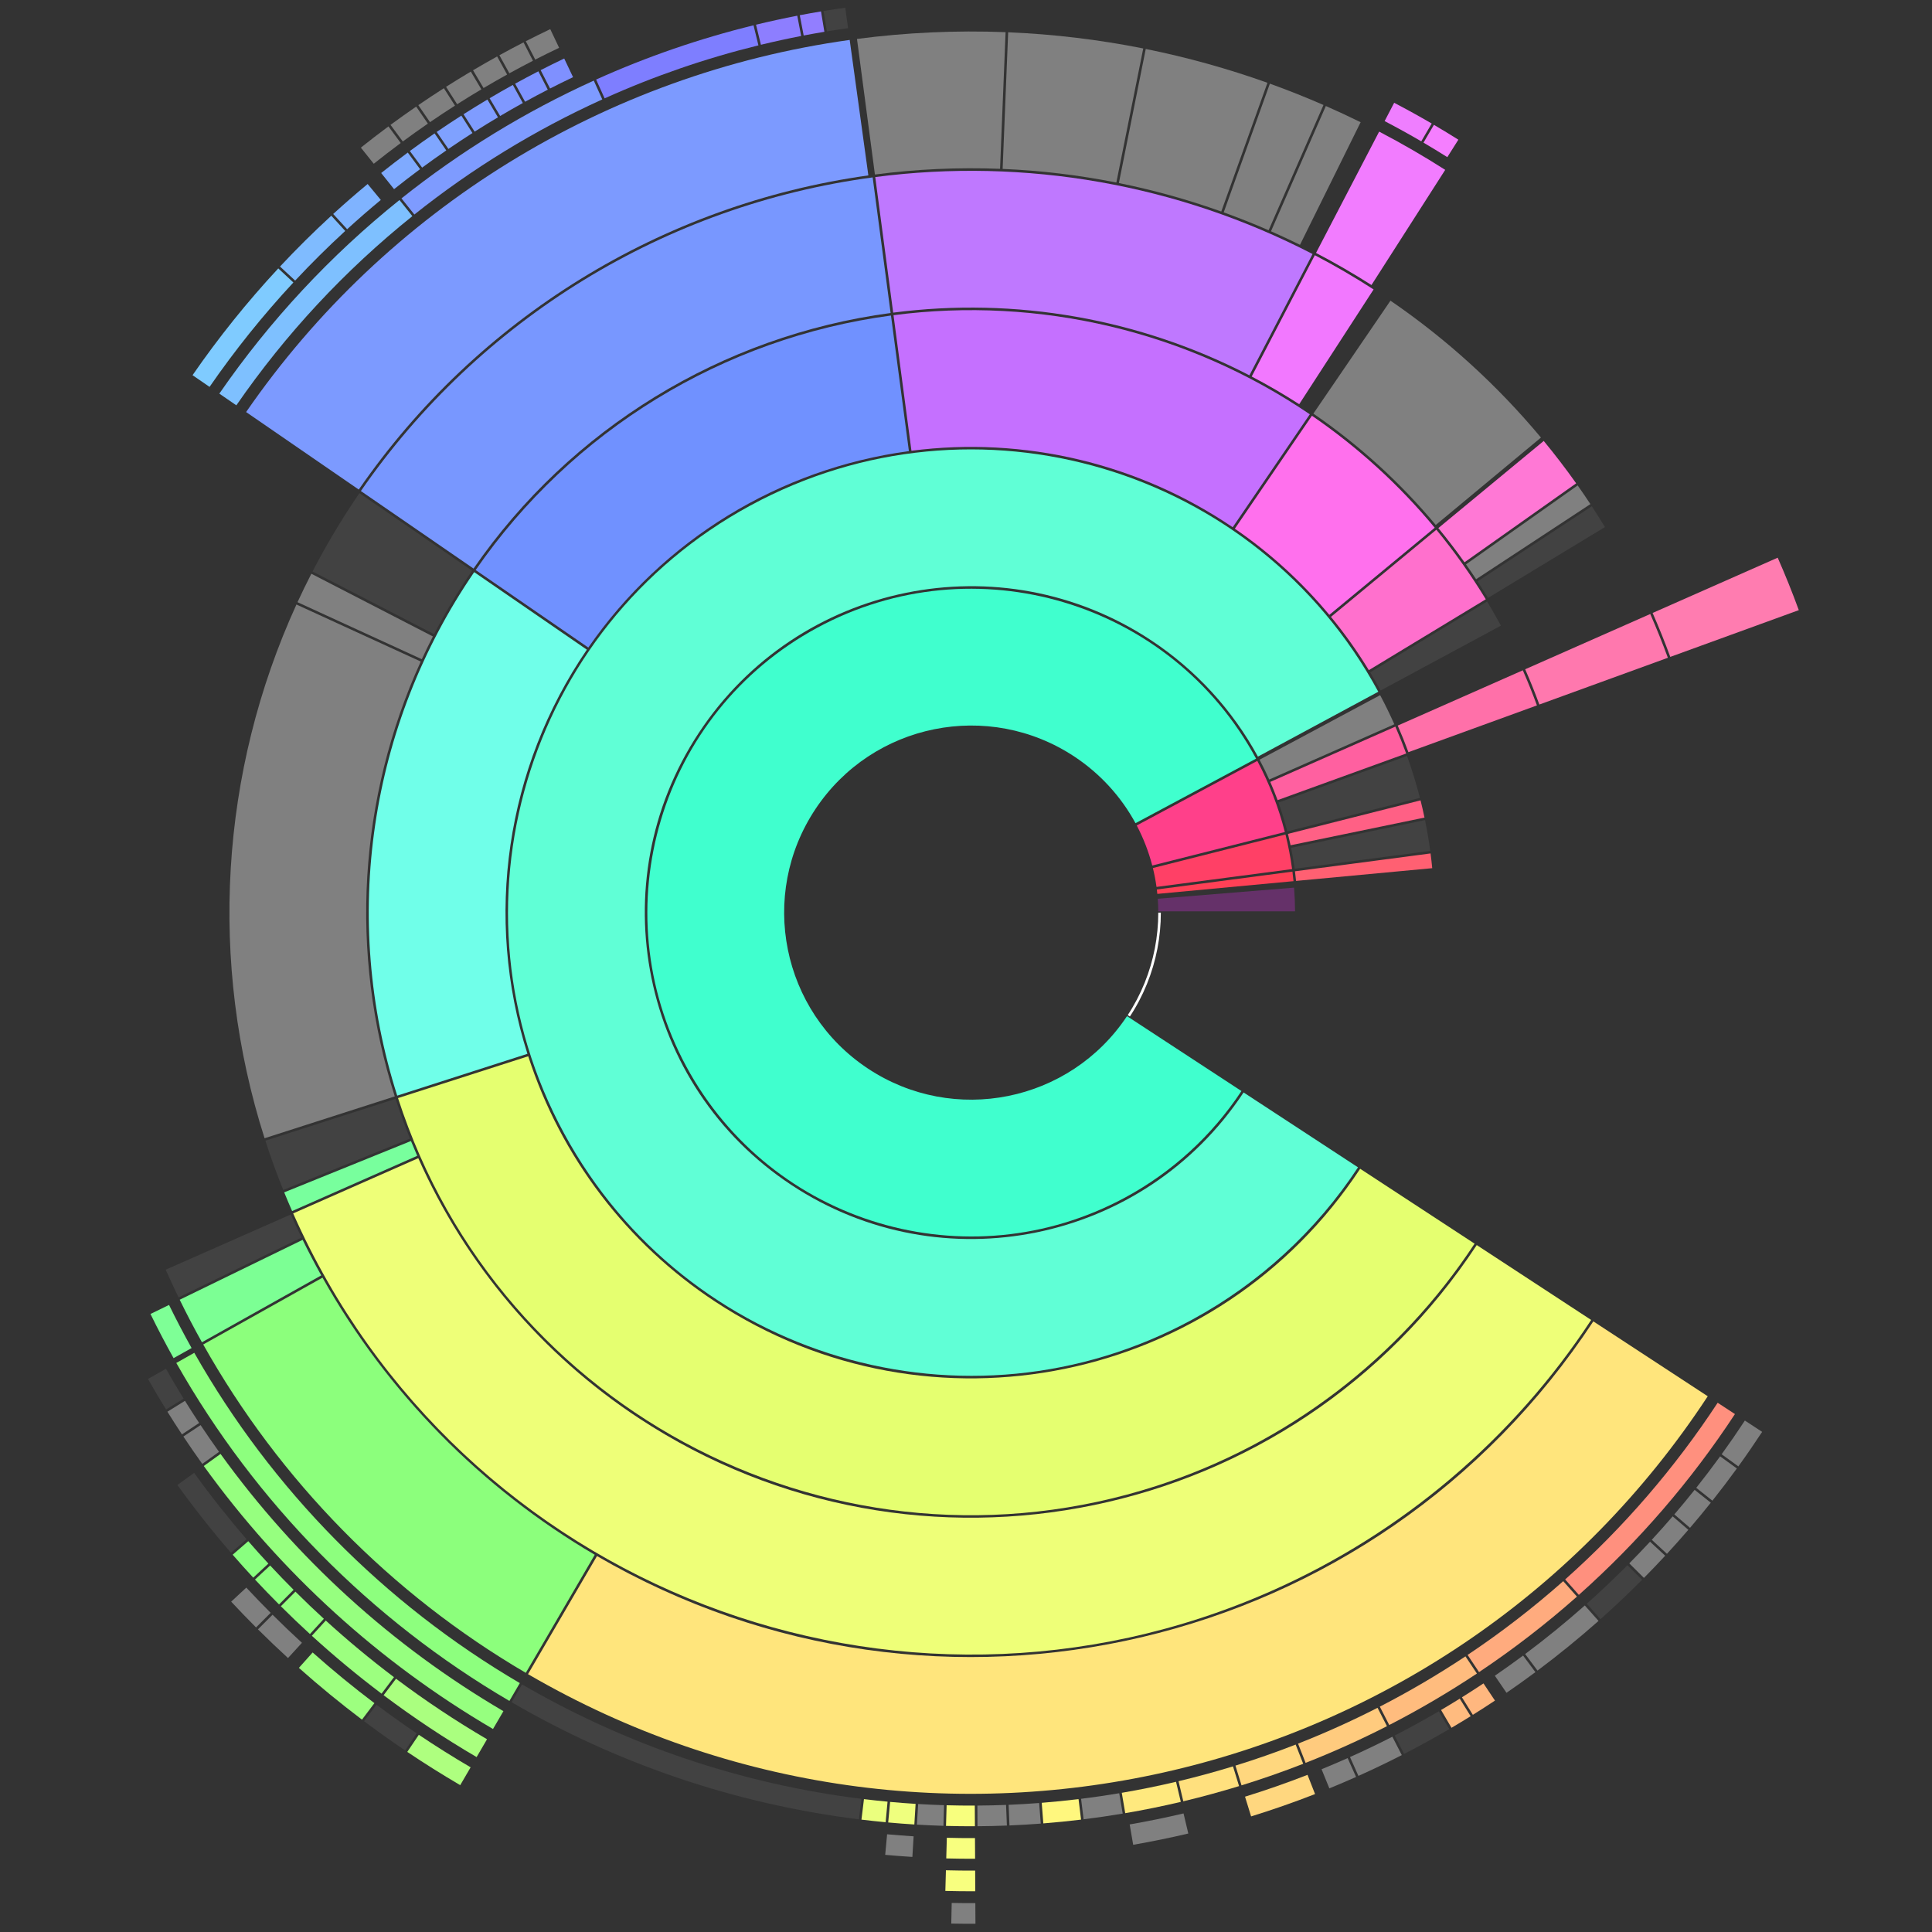 <svg height="470" width="470" xmlns="http://www.w3.org/2000/svg" xmlns:xlink="http://www.w3.org/1999/xlink"><rect width="100%" height="100%" fill="#333333" stroke="none"/><clipPath id="a"><path d="m72 152h451v538h-451z"/></clipPath><clipPath id="b"><path d="m72 152h451v538h-451z"/></clipPath><clipPath id="c"><path d="m341 447 105.873-69.302c13.483 20.599 20.665 44.683 20.665 69.302z"/></clipPath><g transform="matrix(1.25 0 0 -1.25 -189.979 780.764)"><g clip-path="url(#c)"><g clip-path="url(#b)"><path d="m367.095 420.905c14.412 14.412 14.412 37.778 0 52.19-14.412 14.412-37.778 14.412-52.19 0-14.412-14.412-14.412-37.778 0-52.19 14.412-14.412 37.778-14.412 52.19 0m-.354.354c14.217 14.217 14.217 37.266 0 51.483s-37.266 14.217-51.483 0-14.217-37.266 0-51.483 37.266-14.217 51.483 0" fill="#fff" fill-rule="evenodd"/></g></g><g clip-path="url(#a)"><path d="m372.974 464.404 23.466 12.56c-16.549 30.619-54.785 42.025-85.404 25.476-30.619-16.549-42.025-54.785-25.476-85.404 16.549-30.619 54.785-42.025 85.404-25.476 9.134 4.936 16.906 12.053 22.627 20.718l-22.271 14.575c-11.127-16.745-33.722-21.3-50.468-10.172-16.745 11.127-21.3 33.722-10.172 50.468 11.127 16.745 33.722 21.3 50.468 10.172 4.934-3.279 8.994-7.713 11.826-12.916z" fill="#40ffce"/><path d="m396.794 477.359 23.43 12.627c-23.741 43.754-78.456 59.978-122.21 36.238-43.754-23.741-59.978-78.456-36.238-122.21 23.741-43.754 78.456-59.978 122.21-36.238 13.04 7.075 24.132 17.26 32.292 29.651l-22.27 14.575c-19.329-29.276-58.73-37.339-88.006-18.01-29.276 19.329-37.339 58.73-18.01 88.006 19.329 29.276 58.73 37.339 88.006 18.01 8.682-5.732 15.824-13.51 20.797-22.649z" fill="#60ffd6"/><path d="m254.784 419.046-25.341-8.138c19.933-61.611 86.037-95.398 147.649-75.466 25.387 8.213 47.213 24.84 61.873 47.133l-22.27 14.576c-27.53-41.805-83.738-53.378-125.544-25.847-17.193 11.322-30.019 28.159-36.368 47.742z" fill="#e5ff70"/><path d="m233.384 399.21-24.348-10.749c32.331-72.882 117.622-105.755 190.504-73.424 25.332 11.238 46.895 29.529 62.112 52.689l-22.269 14.576c-35.732-54.335-108.746-69.416-163.081-33.684-18.859 12.402-33.756 29.963-42.917 50.593z" fill="#eeff78"/><path d="m268.166 321.776-13.422-22.983c78.746-45.83 179.585-22.077 229.596 54.083l-22.269 14.576c-42.25-64.302-127.396-84.359-193.905-45.675z" fill="#ffe57c"/><path d="m456.587 317.223 2.668-3.006c11.623 10.351 21.836 22.183 30.378 35.193l-3.363 2.201c-8.347-12.712-18.326-24.273-29.683-34.388z" fill="#ff907e"/><g fill="#808080"><path d="m487.045 341.584 3.255-2.357c1.592 2.205 3.134 4.445 4.627 6.718l-3.363 2.201c-1.458-2.22-2.964-4.408-4.519-6.561z"/><path d="m482.101 335.054 3.145-2.503c1.631 2.056 3.219 4.147 4.761 6.271l-3.256 2.356c-1.506-2.074-3.056-4.116-4.65-6.125z"/><path d="m477.839 329.882 3.049-2.618c1.377 1.609 2.726 3.241 4.046 4.896l-3.146 2.502c-1.289-1.616-2.606-3.209-3.95-4.78z"/><path d="m473.448 324.938 2.951-2.728c1.415 1.535 2.803 3.094 4.164 4.676l-3.05 2.617c-1.329-1.544-2.685-3.066-4.065-4.564z"/><path d="m469.07 320.352 2.853-2.83c1.402 1.418 2.781 2.858 4.137 4.321l-2.952 2.727c-1.323-1.428-2.669-2.834-4.038-4.218z"/><path d="m460.788 312.492 2.668-3.006c2.782 2.478 5.489 5.039 8.115 7.681l-2.854 2.83c-2.567-2.581-5.211-5.084-7.929-7.505z" fill-opacity=".2"/></g><path d="m437.603 302.534 2.229-3.345c6.675 4.463 13.04 9.373 19.051 14.696l-2.669 3.005c-5.872-5.2-12.09-9.996-18.61-14.356z" fill="#ffab7e"/><path d="m448.803 302.708 2.401-3.224c4.092 3.057 8.056 6.283 11.88 9.67l-2.669 3.005c-3.738-3.31-7.611-6.463-11.611-9.451z" fill="#808080"/><path d="m442.905 298.484 2.269-3.318c1.901 1.305 3.778 2.645 5.629 4.02l-2.402 3.223c-1.807-1.343-3.64-2.651-5.496-3.925z" fill="#808080"/><path d="m420.521 292.472 1.833-3.577c5.869 3.02 11.565 6.364 17.062 10.017l-2.23 3.344c-5.369-3.568-10.933-6.835-16.665-9.784z" fill="#ffbc7e"/><path d="m436.5 294.287 2.126-3.411c1.446.904 2.879 1.828 4.3 2.772l-2.23 3.344c-1.386-.921-2.785-1.823-4.196-2.705z" fill="#ffb77f"/><path d="m432.436 291.82 2.035-3.466c1.252.738 2.496 1.491 3.731 2.258l-2.127 3.41c-1.204-.748-2.417-1.483-3.639-2.202z" fill="#ffbb7f"/><path d="m423.408 286.842 1.833-3.577c2.977 1.532 5.911 3.144 8.8 4.835l-2.036 3.465c-2.822-1.652-5.689-3.228-8.597-4.724z" fill="#808080" fill-opacity=".2"/><path d="m404.609 285.271 1.465-3.743c5.392 2.12 10.677 4.503 15.836 7.139l-1.835 3.576c-5.039-2.575-10.2-4.902-15.466-6.973z" fill="#ffcb7e"/><path d="m414.715 282.66 1.639-3.67c2.848 1.277 5.663 2.627 8.443 4.048l-1.835 3.576c-2.715-1.387-5.465-2.706-8.247-3.954z" fill="#808080"/><path d="m409.182 280.288 1.516-3.723c1.745.714 3.478 1.454 5.2 2.22l-1.641 3.669c-1.681-.748-3.373-1.471-5.075-2.167z" fill="#808080"/><path d="m392.422 280.993 1.183-3.841c4.05 1.254 8.054 2.653 12.004 4.194l-1.466 3.742c-3.857-1.504-7.766-2.87-11.72-4.095z" fill="#ffd77e"/><path d="m394.286 274.947 1.183-3.841c4.2 1.3 8.351 2.751 12.447 4.349l-1.466 3.742c-4.003-1.561-8.06-2.979-12.164-4.25z" fill="#ffd77f"/><path d="m381.348 277.96.927-3.911c3.648.871 7.268 1.857 10.854 2.956l-1.184 3.841c-3.501-1.073-7.035-2.036-10.596-2.886z" fill="#ffe07e"/><path d="m370.302 275.7.671-3.963c3.627.62 7.234 1.353 10.815 2.197l-.928 3.911c-3.497-.824-7.018-1.539-10.559-2.145z" fill="#ffe97e"/><path d="m371.838 269.544.682-3.961c3.597.625 7.175 1.357 10.728 2.194l-.928 3.911c-3.472-.818-6.967-1.533-10.482-2.144z" fill="#808080"/><path d="m362.382 274.532.488-3.99c2.545.315 5.082.686 7.611 1.111l-.673 3.963c-2.467-.415-4.943-.776-7.426-1.084z" fill="#808080"/><path d="m354.72 273.754.311-4.007c2.453.194 4.901.439 7.343.735l-.489 3.989c-2.383-.288-4.772-.527-7.165-.717z" fill="#fff77e"/><path d="m348.279 273.364.162-4.016c2.033.085 4.064.205 6.092.36l-.312 4.007c-1.978-.151-3.959-.268-5.942-.351z" fill="#808080"/><path d="m342.197 273.216.021-4.019c1.909.013 3.817.057 5.724.131l-.163 4.016c-1.86-.073-3.721-.115-5.582-.128z" fill="#808080"/><path d="m336.211 273.277-.117-4.018c1.875-.052 3.75-.074 5.625-.066l-.023 4.019c-1.829-.007-3.657.014-5.485.065z" fill="#f8ff7e"/><path d="m336.252 266.947-.112-4.018c1.871-.049 3.742-.07 5.614-.063l-.023 4.019c-1.827-.007-3.653.013-5.479.061z" fill="#f8ff7f"/><path d="m336.076 260.623-.112-4.018c1.941-.051 3.882-.073 5.824-.065l-.023 4.019c-1.897-.008-3.793.013-5.689.063z" fill="#f8ff7f"/><path d="m337.202 254.268-.085-4.018c1.568-.031 3.137-.043 4.705-.037l-.022 4.019c-1.533-.006-3.066.006-4.598.036z" fill="#808080"/><path d="m330.674 273.519-.245-4.012c1.721-.102 3.443-.18 5.166-.232l.116 4.018c-1.68.051-3.359.127-5.036.227z" fill="#808080"/><path d="m325.213 273.93-.372-4.002c1.694-.155 3.391-.285 5.089-.391l.244 4.012c-1.655.103-3.309.23-4.961.381z" fill="#efff7e"/><path d="m324.629 267.63-.371-4.002c1.76-.161 3.523-.296 5.288-.406l.244 4.012c-1.722.107-3.442.239-5.16.396z" fill="#808080"/><path d="m320.125 274.47-.489-3.989c1.567-.19 3.137-.358 4.709-.506l.37 4.002c-1.532.144-3.062.309-4.59.494z" fill="#ebff7e"/><path d="m253.581 296.799-2.027-3.47c20.759-12.083 43.75-19.835 67.587-22.788l.488 3.99c-23.294 2.887-45.761 10.462-66.047 22.269z" fill="#808080" fill-opacity=".2"/><path d="m214.749 375.961-23.218-13.011c14.895-26.489 36.562-48.543 62.782-63.906l13.421 22.984c-22.124 12.971-40.408 31.582-52.984 53.933z" fill="#8cff7c"/><path d="m189.793 361.333-3.5-1.976c15.439-27.253 37.803-49.944 64.829-65.776l2.026 3.471c-26.411 15.474-48.266 37.648-63.355 64.281z" fill="#8dff7e"/><path d="m194.906 341.652-3.264-2.346c14.995-20.796 34.167-38.231 56.289-51.189l2.026 3.471c-21.635 12.674-40.386 29.726-55.051 50.064z" fill="#96ff7f"/><path d="m229.057 297.905-2.418-3.211c5.8-4.355 11.844-8.375 18.102-12.041l2.026 3.471c-6.123 3.586-12.036 7.519-17.71 11.78z" fill="#aaff7f"/><path d="m233.492 286.994-2.247-3.333c3.368-2.263 6.804-4.421 10.305-6.471l2.026 3.471c-3.426 2.007-6.789 4.119-10.085 6.333z" fill="#aeff7f"/><path d="m225.251 292.85-2.418-3.211c2.618-1.966 5.285-3.867 7.998-5.7l2.245 3.334c-2.655 1.794-5.264 3.653-7.825 5.577z" fill="#808080" fill-opacity=".2"/><path d="m215.385 309.227-2.712-2.966c4.346-3.963 8.874-7.722 13.568-11.266l2.417 3.211c-4.592 3.467-9.021 7.144-13.272 11.021z" fill="#9cff7f"/><path d="m212.829 303.013-2.677-2.998c3.957-3.522 8.054-6.883 12.281-10.075l2.417 3.211c-4.138 3.124-8.149 6.414-12.022 9.862z" fill="#9dff7f"/><path d="m209.481 314.851-2.84-2.845c1.85-1.842 3.738-3.645 5.662-5.409l2.712 2.967c-1.881 1.724-3.726 3.487-5.535 5.287z" fill="#93ff7f"/><path d="m205.027 310.357-2.839-2.845c1.91-1.901 3.86-3.763 5.846-5.584l2.712 2.967c-1.943 1.781-3.85 3.602-5.719 5.462z" fill="#808080"/><path d="m204.555 319.942-2.946-2.735c1.53-1.644 3.09-3.26 4.678-4.849l2.839 2.845c-1.551 1.552-3.075 3.132-4.571 4.738z" fill="#8dff7f"/><path d="m199.92 315.637-2.946-2.735c1.585-1.702 3.2-3.376 4.844-5.021l2.839 2.845c-1.608 1.609-3.187 3.246-4.737 4.91z" fill="#808080"/><path d="m200.3 324.671-3.037-2.633c1.312-1.509 2.648-2.998 4.007-4.465l2.945 2.736c-1.327 1.433-2.632 2.887-3.914 4.362z" fill="#89ff7f"/><path d="m189.769 337.959-3.264-2.346c3.281-4.551 6.761-8.954 10.431-13.197l3.036 2.634c-3.589 4.151-6.994 8.458-10.203 12.909z" fill="#808080" fill-opacity=".2"/><path d="m191.021 347.261-3.35-2.22c1.196-1.798 2.422-3.574 3.68-5.329l3.263 2.347c-1.228 1.713-2.426 3.447-3.593 5.202z" fill="#808080"/><path d="m187.984 351.986-3.418-2.115c.922-1.485 1.865-2.957 2.829-4.415l3.349 2.221c-.941 1.423-1.861 2.859-2.761 4.308z" fill="#808080"/><path d="m184.284 358.222-3.5-1.976c1.136-2.005 2.309-3.989 3.519-5.95l3.417 2.116c-1.182 1.915-2.327 3.852-3.436 5.81z" fill="#808080" fill-opacity=".2"/><path d="m210.882 383.318-23.927-11.658c1.368-2.797 2.812-5.556 4.33-8.275l23.218 13.012c-1.269 2.274-2.477 4.581-3.621 6.92z" fill="#7cff94"/><path d="m184.882 370.649-3.614-1.76c1.421-2.906 2.921-5.772 4.498-8.596l3.506 1.966c-1.54 2.756-3.004 5.554-4.391 8.391z" fill="#7eff96"/><path d="m208.579 388.258-24.348-10.75c.804-1.814 1.64-3.614 2.506-5.399l23.926 11.659c-.72 1.484-1.415 2.981-2.084 4.489z" fill="#808080" fill-opacity=".2"/><path d="m231.962 402.551-24.668-9.993c.497-1.221 1.011-2.434 1.541-3.641l24.347 10.751c-.419.956-.826 1.917-1.22 2.883z" fill="#78ff9d"/><path d="m228.967 410.755-25.341-8.138c1.046-3.239 2.207-6.44 3.48-9.596l24.667 9.995c-1.025 2.546-1.961 5.127-2.806 7.739z" fill="#808080" fill-opacity=".2"/><path d="m266.195 498.175-21.925 15.089c-20.437-29.833-25.965-67.427-14.98-101.881l25.34 8.14c-8.462 26.599-4.196 55.614 11.565 78.651z" fill="#70ffe9"/><path d="m233.868 495.864-24.192 11.097c-14.907-32.648-17.118-69.679-6.202-103.869l25.34 8.14c-8.883 27.86-7.081 58.028 5.053 84.632z" fill="#808080"/><path d="m236.233 500.748-23.655 12.2c-.937-1.825-1.835-3.67-2.694-5.533l24.192-11.096c.688 1.491 1.407 2.968 2.156 4.429z" fill="#808080"/><path d="m243.858 513.547-21.925 15.089c-3.352-4.889-6.4-9.98-9.126-15.244l23.655-12.198c2.211 4.265 4.681 8.39 7.396 12.353z" fill="#808080" fill-opacity=".2"/><path d="m328.87 536.819-3.488 26.386c-32.713-4.397-62.058-22.379-80.828-49.53l21.926-15.088c14.5 20.945 37.145 34.822 62.39 38.231z" fill="#7091ff"/><path d="m325.31 563.7-3.49 26.386c-40.318-5.404-76.485-27.568-99.604-61.038l21.926-15.088c18.849 27.265 48.317 45.323 81.168 49.74z" fill="#7897ff"/><path d="m320.98 590.475-3.632 26.366c-47.571-6.625-90.183-32.896-117.469-72.422l21.926-15.088c23.044 33.363 59.017 55.54 99.175 61.144z" fill="#7c9aff"/><path d="m232.238 582.548-2.51 3.139c-13.453-10.793-25.263-23.487-35.061-37.681l3.311-2.278c9.574 13.87 21.115 26.273 34.26 36.82z" fill="#7ec0ff"/><path d="m209.082 569.634-2.939 2.741c-6.057-6.515-11.634-13.461-16.687-20.782l3.311-2.278c4.941 7.158 10.393 13.949 16.315 20.319z" fill="#7fcbff"/><path d="m219.174 579.665-2.714 2.965c-3.45-3.168-6.779-6.467-9.978-9.889l2.94-2.74c3.126 3.344 6.379 6.568 9.751 9.665z" fill="#7fbbff"/><path d="m226.093 585.701-2.559 3.099c-2.282-1.89-4.517-3.835-6.705-5.833l2.715-2.964c2.137 1.952 4.321 3.851 6.55 5.697z" fill="#7fb3ff"/><path d="m269.198 605.262-1.655 3.663c-13.374-6.067-25.945-13.768-37.426-22.926l2.511-3.138c11.218 8.948 23.501 16.473 36.569 22.401z" fill="#7e9bff"/><path d="m233.734 591.691-2.389 3.232c-1.75-1.297-3.477-2.626-5.18-3.984l2.511-3.138c1.663 1.326 3.349 2.623 5.057 3.89z" fill="#7faaff"/><path d="m229.973 596.779-2.389 3.232c-1.815-1.345-3.606-2.723-5.372-4.131l2.511-3.138c1.726 1.377 3.475 2.723 5.249 4.037z" fill="#808080"/><path d="m238.836 595.337-2.275 3.314c-1.623-1.118-3.228-2.261-4.814-3.431l2.39-3.232c1.548 1.141 3.115 2.258 4.699 3.349z" fill="#7fa6ff"/><path d="m235.254 600.553-2.275 3.314c-1.683-1.159-3.348-2.346-4.994-3.558l2.39-3.232c1.607 1.185 3.234 2.344 4.878 3.476z" fill="#808080"/><path d="m243.932 598.721-2.161 3.389c-1.616-1.034-3.216-2.093-4.798-3.176l2.276-3.313c1.545 1.058 3.106 2.091 4.684 3.1z" fill="#7fa1ff"/><path d="m240.53 604.056-2.161 3.389c-1.676-1.072-3.336-2.171-4.978-3.295l2.276-3.313c1.604 1.098 3.225 2.171 4.863 3.219z" fill="#808080"/><path d="m248.892 601.782-2.05 3.457c-1.564-.931-3.114-1.884-4.649-2.861l2.162-3.388c1.499.953 3.011 1.884 4.537 2.792z" fill="#7f9cff"/><path d="m245.663 607.224-2.05 3.457c-1.623-.965-3.231-1.955-4.824-2.968l2.162-3.388c1.556.99 3.127 1.956 4.712 2.899z" fill="#808080"/><path d="m253.735 604.564-1.942 3.519c-1.52-.842-3.027-1.705-4.522-2.589l2.051-3.456c1.459.863 2.93 1.705 4.413 2.526z" fill="#7f98ff"/><path d="m250.678 610.103-1.942 3.519c-1.577-.873-3.141-1.769-4.693-2.686l2.051-3.457c1.515.896 3.043 1.771 4.583 2.624z" fill="#808080"/><path d="m258.592 607.158-1.833 3.577c-1.52-.782-3.03-1.586-4.528-2.41l1.943-3.518c1.462.804 2.935 1.588 4.418 2.352z" fill="#7f94ff"/><path d="m255.705 612.787-1.833 3.577c-1.578-.812-3.144-1.645-4.699-2.501l1.943-3.518c1.518.835 3.048 1.65 4.589 2.442z" fill="#808080"/><path d="m263.51 609.594-1.724 3.631c-1.538-.733-3.067-1.488-4.584-2.263l1.835-3.576c1.481.757 2.972 1.493 4.473 2.208z" fill="#7f90ff"/><path d="m260.796 615.309-1.724 3.631c-1.597-.761-3.182-1.544-4.757-2.348l1.835-3.576c1.538.786 3.087 1.551 4.646 2.294z" fill="#808080"/><path d="m299.585 615.782-.952 3.905c-10.512-2.579-20.766-6.112-30.635-10.556l1.656-3.662c9.642 4.341 19.661 7.793 29.93 10.313z" fill="#7e7eff"/><path d="m307.902 617.608-.759 3.947c-2.688-.521-5.364-1.105-8.025-1.75l.953-3.905c2.597.629 5.208 1.199 7.831 1.708z" fill="#8d7eff"/><path d="m312.42 618.422-.655 3.966c-1.38-.23-2.757-.476-4.131-.739l.76-3.947c1.339.256 2.681.496 4.026.72z" fill="#927eff"/><path d="m317.033 619.128-.548 3.982c-1.411-.196-2.821-.41-4.227-.64l.656-3.965c1.37.224 2.743.432 4.119.624z" fill="#808080" fill-opacity=".2"/><path d="m391.889 522 15.006 21.982c-23.736 16.127-52.562 22.99-81.018 19.289l3.49-26.386c21.959 2.842 44.199-2.453 62.522-14.885z" fill="#c570ff"/><path d="m395.14 551.565 12.289 23.609c-26.174 13.565-55.874 18.792-85.107 14.978l3.49-26.386c23.813 3.097 48.004-1.16 69.328-12.201z" fill="#bf78ff"/><path d="m346.611 591.757 1.078 26.594c-9.661.377-19.336-.064-28.922-1.317l3.49-26.386c8.072 1.053 16.219 1.424 24.354 1.109z" fill="#808080"/><path d="m369.243 589.086 5.235 26.096c-8.669 1.726-17.459 2.779-26.29 3.149l-1.076-26.594c7.434-.314 14.833-1.2 22.131-2.651z" fill="#808080"/><path d="m389.665 583.447 8.985 25.053c-7.727 2.758-15.642 4.958-23.683 6.583l-5.233-26.096c6.767-1.369 13.428-3.221 19.931-5.541z" fill="#808080"/><path d="m398.879 579.801 10.677 24.38c-3.432 1.497-6.912 2.881-10.435 4.15l-8.984-25.053c2.951-1.064 5.867-2.224 8.742-3.477z" fill="#808080"/><path d="m404.986 576.968 11.798 23.858c-2.234 1.1-4.491 2.152-6.77 3.154l-10.675-24.381c1.901-.837 3.784-1.714 5.648-2.631z" fill="#808080"/><path d="m404.832 545.947 14.476 22.334c-3.708 2.394-7.525 4.618-11.437 6.662l-12.287-23.61c3.163-1.655 6.248-3.452 9.248-5.387z" fill="#f278ff"/><path d="m418.896 569.14 14.351 22.415c-4.176 2.665-8.466 5.148-12.857 7.441l-12.287-23.61c3.686-1.926 7.287-4.01 10.793-6.247z" fill="#f27cff"/><path d="m428.586 597.104 2.031 3.468c-2.404 1.403-4.84 2.749-7.306 4.037l-1.855-3.566c2.407-1.257 4.785-2.571 7.13-3.939z" fill="#ef7eff"/><path d="m433.657 594.027 2.148 3.397c-1.571.99-3.157 1.955-4.757 2.895l-2.03-3.469c1.561-.917 3.107-1.858 4.639-2.823z" fill="#f57eff"/><path d="m410.692 504.946 20.513 16.959c-6.921 8.335-14.964 15.67-23.898 21.797l-15.004-21.983c6.872-4.718 13.06-10.362 18.389-16.772z" fill="#ff70ed"/><path d="m431.407 522.443 20.472 17.008c-8.492 10.185-18.347 19.151-29.286 26.645l-15.004-21.983c8.894-6.099 16.909-13.39 23.818-21.67z" fill="#808080"/><path d="m418.382 494.188 22.762 13.793c-2.883 4.734-6.098 9.258-9.621 13.538l-20.512-16.96c2.697-3.28 5.16-6.745 7.37-10.371z" fill="#ff70cd"/><path d="m437.001 515.182 21.733 15.364c-2.005 2.825-4.111 5.577-6.313 8.251l-20.512-16.96c1.776-2.157 3.474-4.377 5.092-6.655z" fill="#ff78d5"/><path d="m439.26 511.885 22.242 14.618c-.808 1.224-1.634 2.437-2.479 3.636l-21.732-15.366c.671-.953 1.327-1.916 1.969-2.888z" fill="#808080"/><path d="m441.571 508.242 22.762 13.793c-.83 1.365-1.683 2.715-2.558 4.051l-22.241-14.62c.696-1.064 1.375-2.139 2.036-3.225z" fill="#808080" fill-opacity=".2"/><path d="m420.663 490.224 23.429 12.627c-.86 1.588-1.757 3.156-2.69 4.703l-22.761-13.795c.701-1.163 1.375-2.342 2.022-3.535z" fill="#808080" fill-opacity=".2"/><path d="m376.231 456.166 25.805 6.521c-1.236 4.808-3.035 9.453-5.361 13.838l-23.463-12.565c1.302-2.474 2.315-5.089 3.019-7.794z" fill="#ff408a"/><path d="m398.999 472.901 24.346 10.755c-.855 1.921-1.777 3.811-2.764 5.667l-23.464-12.564c.671-1.265 1.298-2.551 1.882-3.858z" fill="#808080"/><path d="m400.627 468.892 25.021 9.073c-.646 1.766-1.347 3.512-2.103 5.235l-24.344-10.758c.511-1.169.986-2.352 1.426-3.549z" fill="#ff60a0"/><path d="m426.086 478.226 25.012 9.099c-.845 2.306-1.762 4.585-2.749 6.834l-24.345-10.758c.747-1.703 1.441-3.429 2.082-5.175z" fill="#ff70a9"/><path d="m451.567 487.497 25.012 9.1c-1.052 2.876-2.195 5.718-3.428 8.521l-24.345-10.758c.992-2.258 1.913-4.547 2.761-6.863z" fill="#ff78ae"/><path d="m477.048 496.768 25.012 9.1c-1.259 3.446-2.629 6.85-4.107 10.208l-24.345-10.757c1.237-2.813 2.384-5.664 3.44-8.55z" fill="#ff7cb0"/><path d="m402.52 462.811 25.804 6.521c-.706 2.759-1.542 5.484-2.505 8.164l-25.02-9.076c.66-1.842 1.234-3.714 1.722-5.609z" fill="#808080" fill-opacity=".2"/><path d="m377.059 452.002 26.388 3.472c-.307 2.265-.738 4.512-1.289 6.73l-25.803-6.526c.298-1.212.533-2.439.704-3.676z" fill="#ff4066"/><path d="m403.152 460.109 26.064 5.388c-.235 1.122-.492 2.239-.77 3.351l-25.803-6.525c.183-.735.352-1.474.509-2.215z" fill="#ff6085"/><path d="m403.942 455.541 26.388 3.473c-.27 2.01-.608 4.009-1.013 5.996l-26.064-5.392c.274-1.351.504-2.711.689-4.077z" fill="#808080" fill-opacity=".2"/><path d="m377.221 450.644 26.5 2.478c-.061.62-.13 1.24-.209 1.858l-26.388-3.477c.036-.286.068-.572.097-.859z" fill="#ff4056"/><path d="m404.219 453.17 26.5 2.479c-.092.958-.2 1.915-.323 2.87l-26.388-3.476c.08-.623.15-1.248.211-1.873z" fill="#ff6072"/><path d="m377.403 447.252 26.616-.003c-.006 1.539-.069 3.078-.187 4.612l-26.528-2.161c.061-.815.094-1.632.1-2.449z" fill="#9831a1" fill-opacity=".5"/></g></g></svg>